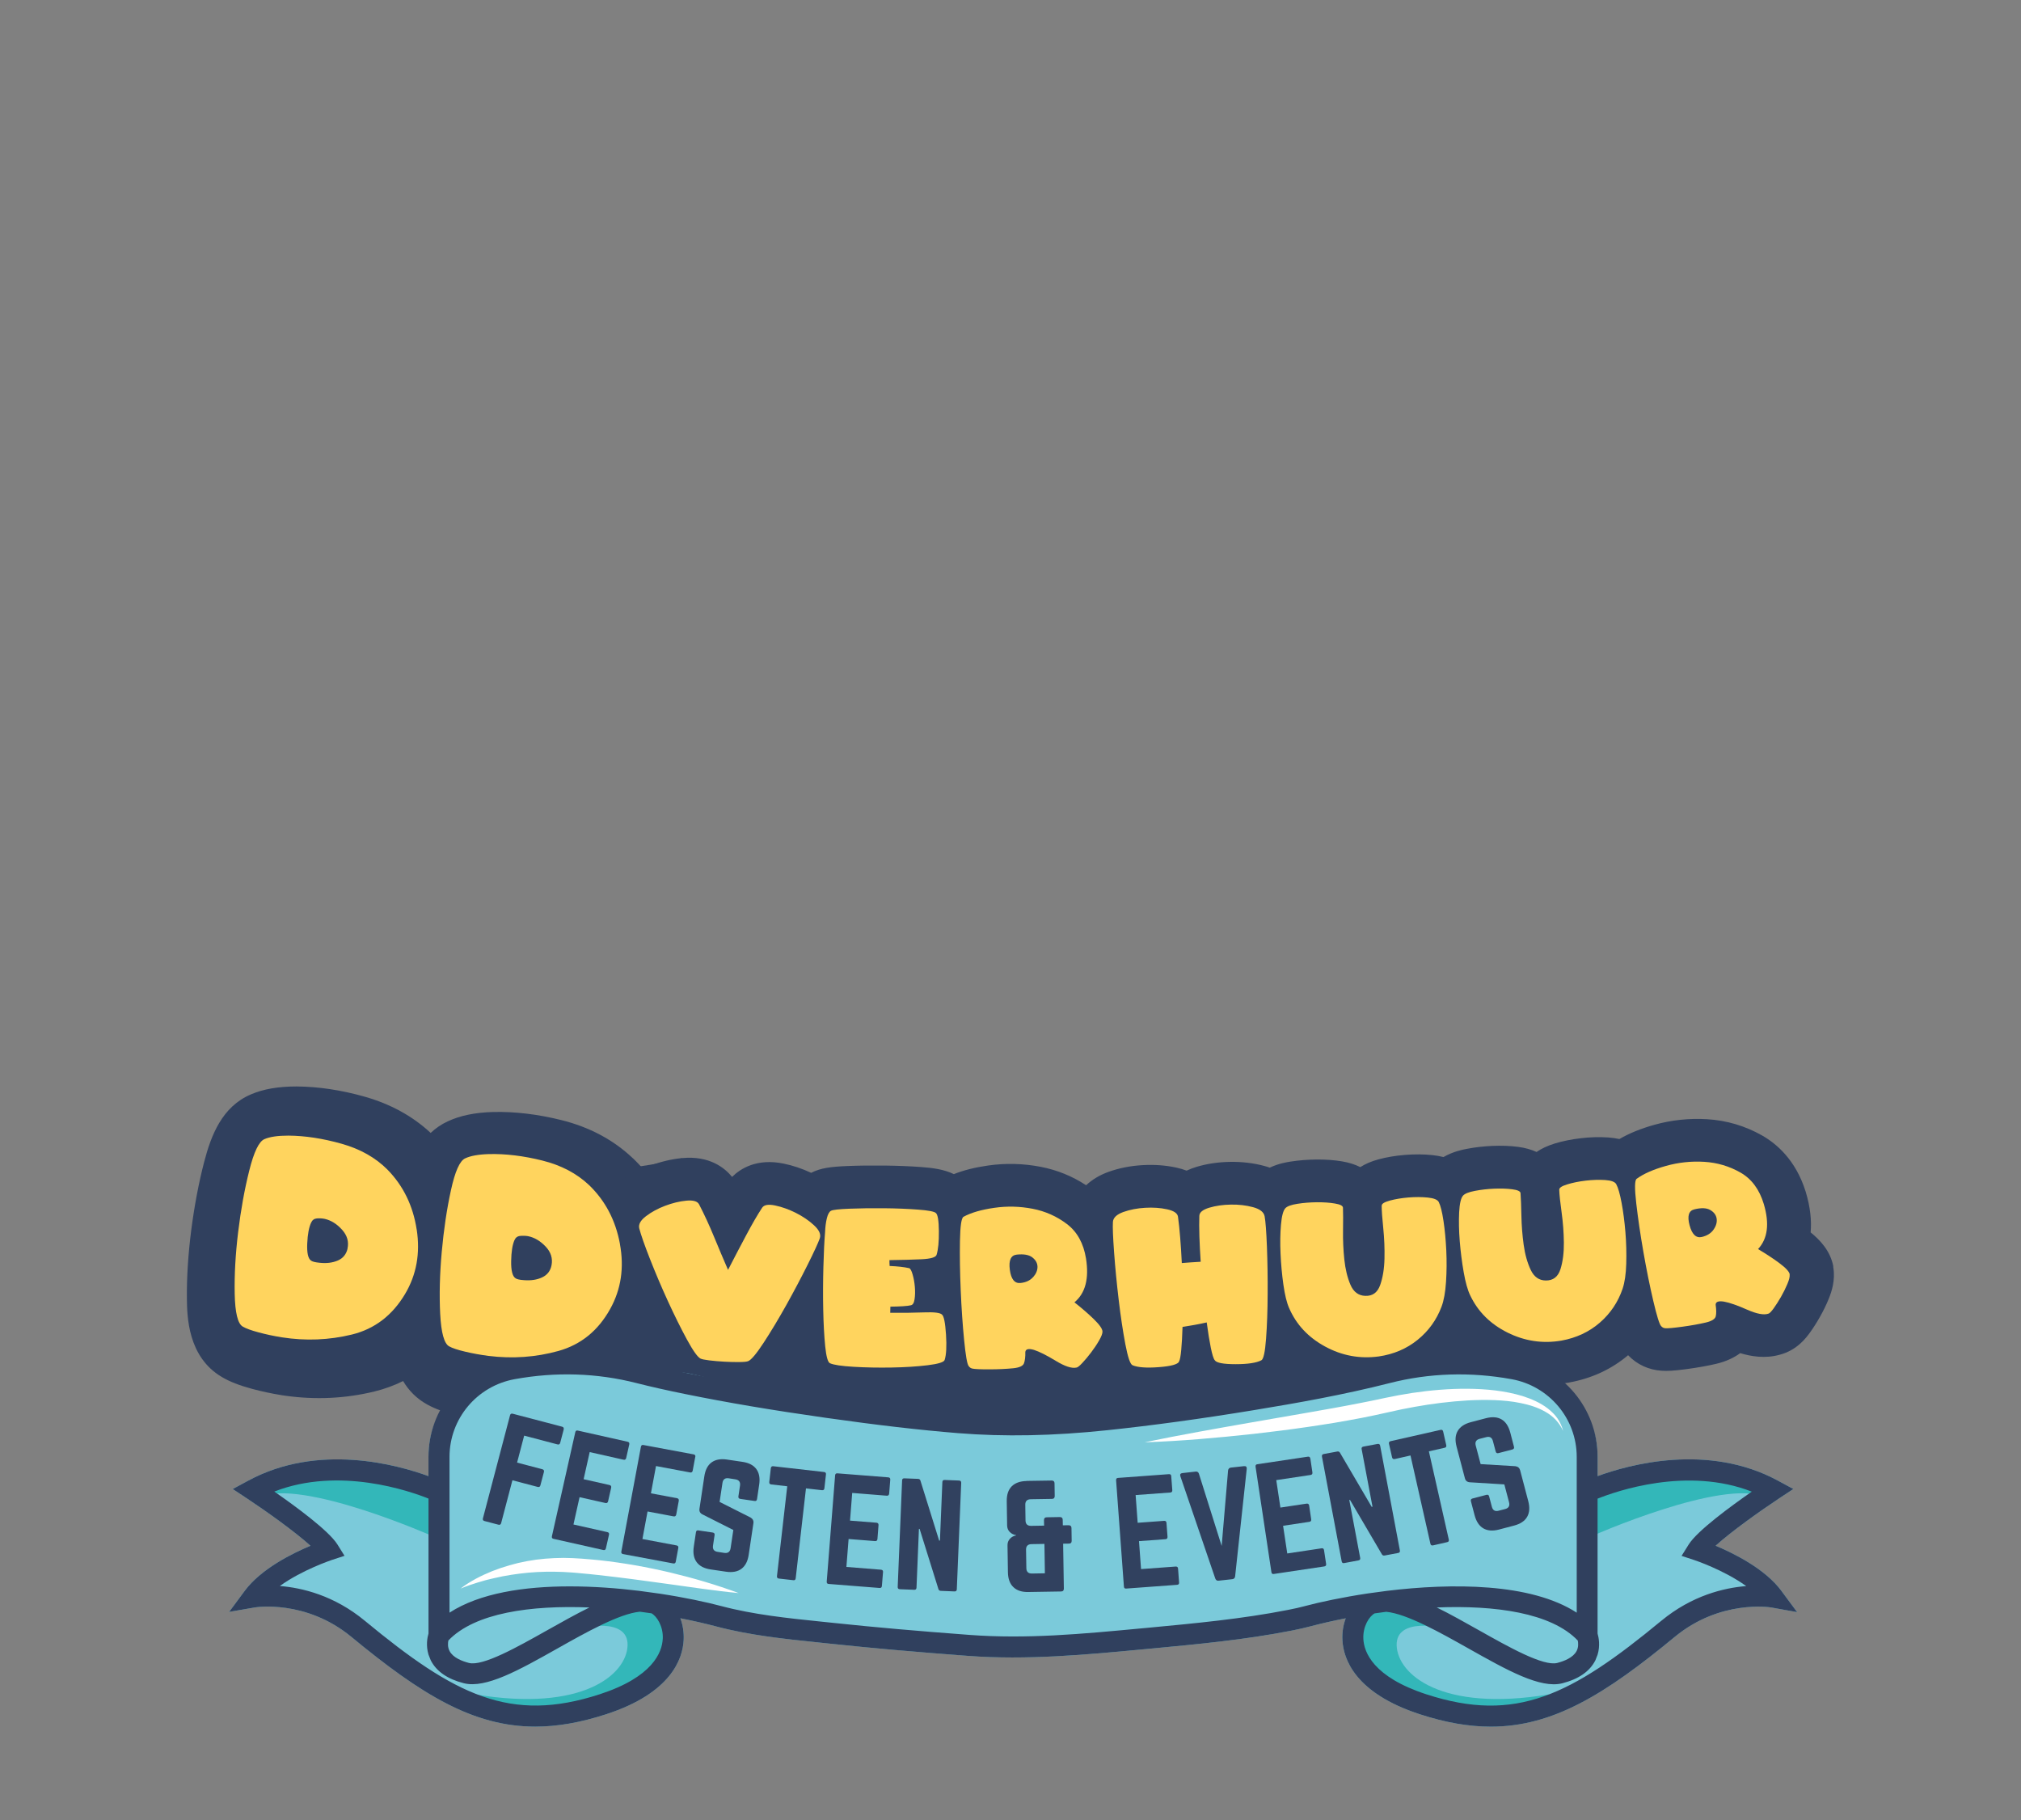 <?xml version="1.0" encoding="UTF-8"?>
<svg id="Layer_2" data-name="Layer 2" xmlns="http://www.w3.org/2000/svg" viewBox="0 0 533 480">
  <rect x="0" y="0" width="533" height="480" fill="#808080" stroke="none"/>
  <defs>
    <style>
      .cls-1 {
        fill: #7bcada;
      }

      .cls-2 {
        fill: #fff;
      }

      .cls-3 {
        fill: none;
      }

      .cls-4 {
        fill: #31415f;
      }

      .cls-5 {
        fill: #30405e;
      }

      .cls-6 {
        fill: #ffd45e;
      }

      .cls-7 {
        fill: #33b7b9;
      }
    </style>
  </defs>
  <g id="Laag_1" data-name="Laag 1">
    <rect class="cls-3" width="533" height="480"/>
    <g>
      <path class="cls-5" d="M143.84,309.1s5.38.25,12.4-.21c7.55-.49,17-1.75,23.68-3.5l-15.31,14.15,1.69,20.08,7.44,10.6s2.92,5.85,2.99,7.68c.07,1.83-6.94,5.83-6.94,5.83l-27.6,3.9s-8.74-8.29-8.05-8.48c.68-.19,5.62-5.45,6.73-6.03,1.12-.58,7.86-8.13,7.86-8.13v-6.69"/>
      <path class="cls-5" d="M166.95,305.46s-.06-.05-.09-.08c-5.1-4.83-11.42-8.19-18.83-10.03-6.21-1.54-12.23-2.26-17.91-2.13-.03,0-.06,0-.09,0-4.77.14-8.67.94-11.93,2.46-1.76.81-3.24,1.85-4.52,3.06-4.77-4.44-10.62-7.64-17.45-9.57-6.17-1.74-12.16-2.64-17.86-2.68h-.09c-4.78,0-8.7.67-12.01,2.09-7.61,3.23-10.51,10.81-12.33,17.83-1.42,5.46-2.56,11.47-3.39,17.85-.83,6.43-1.22,12.55-1.16,18.17.06,4.59.18,15.35,9.2,20.66,2.1,1.24,4.58,2.22,8,3.14,2.46.66,5.05,1.22,7.71,1.65.04,0,.07.01.1.02.32.05.65.1.97.14,7.97,1.12,15.89.74,23.51-1.13,2.65-.65,5.16-1.57,7.53-2.74,1.43,2.4,3.47,4.61,6.41,6.21,2.14,1.18,4.64,2.07,8.08,2.89,2.47.59,5.08,1.06,7.75,1.41.03,0,.07,0,.1.01.32.04.65.08.97.11,7.99.87,15.89.24,23.45-1.86,9.73-2.71,17.49-8.97,22.43-18.03,4.41-8.07,5.65-16.94,3.83-26.35-1.77-9.17-5.95-16.94-12.39-23.12"/>
      <path class="cls-5" d="M483.51,333.97c-.78-4.17-3.57-7.05-5.99-9,.27-3.07-.06-6.63-1.31-10.74,0-.02-.01-.04-.02-.06-2.6-8.31-7.68-12.6-11.46-14.75-4.48-2.54-9.36-3.99-14.54-4.3-4.69-.28-9.34.21-13.86,1.47-3.6,1.01-6.64,2.24-9.24,3.76-.92-.2-1.92-.34-3-.42-2.3-.15-4.74-.09-7.21.21-2.47.29-4.78.76-6.88,1.4-1.92.59-3.49,1.35-4.76,2.22-1.36-.62-2.98-1.1-4.9-1.35-2.05-.27-4.32-.35-6.74-.25-2.32.1-4.6.36-6.77.78-1.06.2-3.59.69-6.14,2.16-.91-.23-1.9-.41-2.99-.52-2.23-.23-4.58-.24-6.99-.06-.07,0-.14.01-.22.02-2.48.2-4.8.59-6.91,1.16-1.94.52-3.53,1.23-4.83,2.05-1.34-.67-2.94-1.2-4.85-1.52-2.04-.34-4.3-.5-6.72-.48-2.32.02-4.6.2-6.79.54-.97.15-3.16.49-5.51,1.6-.46-.16-.93-.31-1.43-.44-2.84-.77-5.88-1.13-9.04-1.08-3.12.05-6.08.49-8.8,1.3-.96.29-1.85.63-2.66,1.01-.84-.32-1.76-.59-2.76-.81-2.78-.6-5.76-.82-8.86-.64-3.17.18-6.17.77-8.94,1.76-2.33.83-4.34,2.04-5.95,3.54-3.62-2.38-7.63-4.01-11.95-4.85-4.6-.89-9.27-1.01-13.9-.35-3.43.49-6.41,1.23-9.03,2.27-2.69-1.3-5.7-1.65-8.63-1.87-2.98-.22-6.25-.35-9.71-.39-3.41-.04-6.66,0-9.64.12-4.4.18-7.14.5-9.65,1.8-2.41-1.12-4.84-1.94-7.25-2.43-7.04-1.45-11.35,1.27-13.61,3.5-1.98-2.42-5.99-5.64-13.17-4.96-2.82.27-5.7.95-8.58,2.05-2.95,1.12-5.63,2.58-7.96,4.35-5.05,3.84-7.29,9.39-5.91,14.88,0,.01,0,.03.01.04.54,2.11,1.52,5.01,3.11,9.14,1.46,3.81,3.1,7.73,4.88,11.67,1.79,3.98,3.57,7.61,5.28,10.8,2.54,4.74,4.88,8.05,8.61,9.9,2.06,1.03,4.23,1.41,6.26,1.66,1.5.19,3.11.33,4.79.42,1.65.09,3.23.13,4.7.12,2.15-.02,4.46-.17,6.8-1.11,2.49-.99,4.43,2.21,6.3-.06,1.16,2.08,2.96-.8,5.78.44,2.45,1.09,5.5,1.67,10.46,1.96,1.4.08,2.83.14,4.28.18,2.17.06,4.41.07,6.67.03,3.9-.07,7.5,2.59,10.71,2.2.96-.12,2.41-1.26,4.02-1.66,1.23.68,2.58.52,4.01.8,1.41.28,3.09,2.01,5.88,2.02.31,0,.63-1.28.97-1.28,2.74-.01,5.25,2.44,7.49,2.22,2.76-.28,4.95-.06,6.67-1.01,2.57,1.19,6.24-1.5,10.26-2.08,2.72-.34,4.82.44,6.32-.71.64.43,1.36.82,2.15,1.16.03.01.06-1.26.09-1.25,2.72,1.12,5.97-.31,10.08-.42.78-.02,1.59-.06,2.43-.13,2.16-.16,6.09-.47,9.58-2.32,3.64,1.58,7.59,1.59,9.74,1.59,5.38,0,9.36-.78,12.49-2.43.04-.02.08-.04.12-.06,2-1.08,3.42-2.49,4.43-4.05.25.14.49.29.75.43,5.98,3.26,12.41,4.68,19.11,4.22.82-.06,1.64-.14,2.47-.25.03,0,.06,0,.09-.01,6.13-.88,11.58-3.23,16.15-6.94,1.66-1.35,3.16-2.83,4.48-4.43,1.85,1.48,3.9,2.79,6.15,3.91,6.09,3.05,12.58,4.24,19.25,3.55.82-.09,1.64-.2,2.46-.34.03,0,.06-.01.09-.02,5.94-1.07,11.18-3.5,15.56-7.2,2.32,2.45,5.46,3.9,8.93,4.1,1.44.09,3.12,0,5.9-.36.31-.04.63-.08.97-.13,2.72-.37,5.2-.82,7.4-1.33,2.71-.64,4.78-1.66,6.37-2.83,2.71.84,6.51,1.52,10.43.42,4.61-1.2,7.05-4.58,8.02-5.93.87-1.21,1.74-2.57,2.58-4.07.88-1.55,1.65-3.12,2.28-4.67.8-1.94,1.78-4.91,1.25-8.28-.02-.1-.03-.19-.05-.29"/>
      <path class="cls-6" d="M91.66,329.26c-.34,1.49-1.2,2.53-2.58,3.13-1.38.59-2.99.79-4.84.58-1.14-.11-1.88-.3-2.23-.58-.77-.55-1.09-2.05-.98-4.52.11-2.46.46-4.29,1.03-5.49.31-.68.82-1.04,1.53-1.1.71-.05,1.41-.01,2.08.13,1.67.39,3.18,1.34,4.54,2.85,1.36,1.51,1.84,3.17,1.43,5M109.89,324.21c-.96-6.26-3.52-11.5-7.66-15.75-3.16-3.19-7.21-5.48-12.15-6.87-4.94-1.39-9.62-2.11-14.03-2.14-2.77,0-4.87.3-6.31.93-1.44.6-2.78,3.38-4.01,8.32-1.24,4.94-2.21,10.33-2.92,16.17-.71,5.84-1.01,11.26-.91,16.28.1,5.01.81,7.9,2.11,8.65.83.49,2.22,1.01,4.18,1.53,1.96.53,4.01.97,6.15,1.31,6.29.98,12.45.73,18.44-.73,5.99-1.46,10.67-5.03,14.04-10.68,3.03-5.09,4.04-10.76,3.08-17.02"/>
      <path class="cls-6" d="M192.01,334.85c1.55-3.03,3.14-6.05,4.75-9.08,1.61-3.03,3.02-5.46,4.24-7.31.5-.76,1.64-.96,3.42-.59,1.78.37,3.6,1.02,5.46,1.95,1.86.94,3.47,2.03,4.82,3.29,1.36,1.26,1.86,2.4,1.5,3.43-.44,1.23-1.5,3.55-3.21,6.97-1.71,3.42-3.58,6.96-5.62,10.62-2.05,3.66-4.03,6.96-5.96,9.91-1.93,2.95-3.3,4.57-4.1,4.88-.35.15-1.14.23-2.36.24-1.22.01-2.53-.02-3.93-.1-1.4-.08-2.71-.19-3.94-.34-1.22-.15-2-.31-2.34-.48-.76-.38-1.96-2.06-3.59-5.05-1.62-2.99-3.3-6.38-5.03-10.15-1.73-3.78-3.3-7.49-4.73-11.13-1.43-3.64-2.35-6.3-2.79-7.96-.28-1.06.31-2.15,1.76-3.25,1.45-1.11,3.13-2.02,5.06-2.75,1.93-.73,3.79-1.18,5.59-1.35,1.8-.17,2.91.15,3.35.96,1.38,2.66,2.69,5.5,3.93,8.51,1.24,3.01,2.48,5.94,3.72,8.79"/>
      <path class="cls-6" d="M234.8,346.16c3.3.04,6.28,0,8.95-.1,2.66-.1,4.22.09,4.69.59.5.41.85,2.16,1.05,5.25.2,3.09.08,5.33-.36,6.71-.2.58-1.7,1.05-4.51,1.39-2.81.34-5.96.54-9.45.6-3.49.06-6.84,0-10.04-.19-3.2-.19-5.28-.5-6.24-.94-.56-.24-.98-1.73-1.26-4.47-.27-2.74-.45-5.95-.52-9.62-.08-3.67-.06-7.41.04-11.22.1-3.81.25-6.91.45-9.3.05-1.31.2-2.51.46-3.59.26-1.08.63-1.75,1.1-2,.47-.26,2.11-.44,4.91-.55,2.8-.11,5.82-.15,9.05-.12,3.24.03,6.23.15,8.98.36,2.75.2,4.33.51,4.73.91.49.41.75,2,.78,4.77.03,2.77-.18,4.85-.61,6.25-.21.65-1.53,1.04-3.95,1.16-2.42.11-5.25.19-8.48.23,0,.22,0,.47.01.77.01.29.02.55.04.77,2.11.09,3.83.28,5.15.58.32.1.62.65.91,1.65.29,1,.49,2.09.59,3.27.1,1.18.08,2.27-.07,3.27s-.49,1.53-1.02,1.6c-.38.1-1.06.19-2.06.25-.99.06-2.09.1-3.3.11,0,.24-.01.51-.02.82,0,.31-.01.57-.02.79"/>
      <path class="cls-6" d="M272.46,336.76c-.78.88-1.89,1.4-3.31,1.55-1.56.17-2.5-1-2.83-3.49-.33-2.49.28-3.82,1.81-3.99,1.86-.2,3.24.04,4.13.73.89.69,1.34,1.51,1.36,2.46.01.95-.37,1.87-1.15,2.75M288.49,347.86c-1.48-1.44-3.19-2.92-5.13-4.45,2.89-2.39,3.9-6.26,3.05-11.58-.65-3.99-2.33-7.01-5.01-9.05-2.68-2.04-5.7-3.39-9.06-4.04-3.36-.65-6.72-.74-10.11-.25-3.38.48-6.09,1.26-8.12,2.36-.56.31-.87,2.43-.94,6.38-.07,3.95,0,8.28.2,12.99.2,4.72.5,9.09.9,13.14.4,4.04.79,6.31,1.17,6.81.26.4.61.64,1.05.72.63.13,2.12.2,4.48.19,2.35,0,4.45-.11,6.28-.29,1.6-.17,2.53-.6,2.8-1.29.26-.7.39-1.7.36-3.02.11-.77.87-.94,2.28-.53,1.45.47,3.35,1.43,5.74,2.88,2.38,1.45,4.2,2.05,5.43,1.79.29,0,.81-.4,1.56-1.2.75-.8,1.53-1.72,2.33-2.78.8-1.05,1.51-2.11,2.11-3.16.61-1.05.91-1.84.9-2.37-.03-.73-.79-1.81-2.27-3.25"/>
      <path class="cls-6" d="M310.96,359.04c-.34.72-2.12,1.22-5.35,1.46-3.23.25-5.53.08-6.92-.5-.62-.26-1.25-2.12-1.91-5.59-.65-3.47-1.24-7.36-1.75-11.68-.51-4.32-.92-8.49-1.21-12.49-.29-4.01-.4-6.68-.31-8.04.09-1.12,1.01-1.98,2.75-2.61,1.75-.62,3.66-.99,5.75-1.11,2.09-.12,4.01.01,5.79.4,1.77.39,2.73,1.03,2.87,1.94.22,1.55.41,3.38.58,5.51.17,2.13.32,4.36.43,6.72,1.59-.13,3.25-.24,4.98-.34-.16-2.33-.27-4.55-.34-6.64-.07-2.09-.07-3.91-.02-5.44.02-.93.89-1.65,2.61-2.17,1.72-.51,3.62-.79,5.71-.82,2.09-.04,4.04.19,5.85.68,1.81.49,2.83,1.29,3.05,2.39.25,1.34.45,4.02.61,8.02.15,4.01.22,8.19.19,12.53-.02,4.35-.16,8.26-.42,11.75-.26,3.49-.67,5.38-1.23,5.68-1.3.68-3.57,1.03-6.81,1.03-3.24,0-5.07-.36-5.49-1.05-.32-.37-.67-1.47-1.04-3.29-.37-1.82-.73-4.04-1.08-6.67-1.05.24-2.12.46-3.2.65-1.08.19-2.14.37-3.18.53-.07,2.4-.19,4.42-.34,6.07s-.35,2.67-.59,3.06"/>
      <path class="cls-6" d="M364.41,317.9c-.02-.49.7-.93,2.16-1.33,1.46-.39,3.08-.66,4.88-.81,1.8-.15,3.5-.14,5.1.02,1.6.16,2.57.56,2.9,1.19.47.93.88,2.58,1.24,4.96.36,2.37.6,4.97.74,7.78.13,2.81.11,5.58-.07,8.31-.18,2.73-.57,4.91-1.18,6.53-1.31,3.48-3.41,6.4-6.31,8.75-2.9,2.35-6.33,3.81-10.27,4.38-4.96.67-9.69-.2-14.14-2.62-4.45-2.42-7.61-5.81-9.49-10.16-.62-1.41-1.12-3.46-1.5-6.15-.38-2.69-.63-5.42-.75-8.19-.13-2.77-.09-5.31.11-7.59.2-2.29.58-3.75,1.16-4.38.49-.52,1.56-.91,3.19-1.16,1.64-.26,3.34-.39,5.11-.41,1.77-.01,3.35.09,4.75.33,1.4.23,2.11.59,2.14,1.09.05,1.43.06,3.43.02,6-.04,2.57.07,5.13.34,7.67.27,2.54.8,4.75,1.61,6.65.81,1.9,2.11,2.88,3.89,2.94,1.93.09,3.25-.86,3.95-2.84.7-1.98,1.08-4.31,1.14-6.98.06-2.67-.05-5.34-.32-8.01-.28-2.67-.42-4.66-.42-5.96"/>
      <path class="cls-6" d="M411.23,313.7c-.03-.49.67-.96,2.12-1.4,1.44-.44,3.06-.77,4.86-.98,1.79-.21,3.5-.26,5.1-.16,1.61.11,2.59.47,2.94,1.09.5.92.97,2.55,1.41,4.91.44,2.36.78,4.94,1.01,7.75.23,2.81.3,5.58.22,8.31-.08,2.73-.4,4.92-.95,6.57-1.19,3.52-3.19,6.52-6.01,8.97-2.82,2.45-6.2,4.03-10.12,4.74-4.94.85-9.7.14-14.24-2.12-4.54-2.26-7.81-5.54-9.84-9.82-.67-1.39-1.24-3.42-1.71-6.1-.47-2.67-.81-5.39-1.04-8.16-.22-2.77-.27-5.3-.16-7.59.12-2.29.45-3.77,1.01-4.42.47-.54,1.52-.96,3.15-1.27,1.63-.31,3.32-.51,5.09-.58s3.36-.02,4.76.16c1.41.18,2.13.52,2.18,1.01.1,1.42.18,3.42.23,5.99.05,2.57.25,5.13.6,7.65.35,2.53.97,4.72,1.85,6.59.88,1.87,2.21,2.8,3.99,2.81,1.94.02,3.22-.97,3.86-2.98.63-2,.93-4.34.9-7.01-.03-2.67-.23-5.34-.6-8-.37-2.66-.58-4.64-.62-5.94"/>
      <path class="cls-6" d="M451.94,324.2c-.66.98-1.69,1.63-3.09,1.97-1.53.37-2.61-.66-3.26-3.09-.65-2.43-.23-3.83,1.27-4.19,1.83-.45,3.22-.39,4.2.18.97.57,1.53,1.32,1.67,2.26.14.94-.12,1.9-.79,2.87M472.01,336.04c-.13-.72-1.02-1.69-2.68-2.93-1.66-1.23-3.55-2.48-5.68-3.74,2.56-2.75,3.05-6.71,1.52-11.88-1.17-3.87-3.23-6.64-6.17-8.31-2.93-1.67-6.11-2.61-9.53-2.82-3.42-.21-6.78.15-10.08,1.07-3.3.92-5.89,2.05-7.76,3.41-.52.38-.55,2.52-.1,6.45.45,3.92,1.08,8.21,1.89,12.86.81,4.65,1.68,8.95,2.61,12.91.93,3.95,1.61,6.15,2.05,6.6.31.37.69.56,1.14.58.64.05,2.13-.08,4.47-.4,2.34-.32,4.41-.69,6.2-1.11,1.57-.37,2.44-.92,2.61-1.65.17-.72.16-1.74-.03-3.04.01-.78.74-1.05,2.19-.82,1.5.27,3.52.98,6.08,2.11,2.56,1.13,4.44,1.48,5.63,1.07.28-.04.75-.51,1.39-1.39.64-.89,1.29-1.91,1.95-3.06.66-1.15,1.22-2.29,1.69-3.41.47-1.12.66-1.95.58-2.47"/>
      <path class="cls-1" d="M469.81,419.49c-4.29-5.79-12.48-9.86-17.35-11.9,4.03-3.67,11.69-9.13,16.66-12.42l3.84-2.54-4.05-2.19c-18.52-10.03-39.38-4.21-47.57-1.21v-5.05c0-12.75-9.14-19.48-21.73-21.77-11.68-2.12-23.28-2.71-34.48.15-11.89,3.03-24,3.88-35.32,5.75-13.87,2.28-26.42,2.07-38.39,3.33-13.91,1.46-26.45,4.92-38.35,3.97-10-.81-21-1.44-34.6-3.37-14.02-1.99-25.65-7.81-36.6-10.04-4.95-1.01-8.97.34-12.66-.6-11.2-2.86-22.8-3.55-34.48-1.43-12.59,2.28-21.73,11.27-21.73,24.02v5.05c-8.19-3-29.04-8.82-47.57,1.21l-4.05,2.19,3.84,2.54c4.97,3.29,12.63,8.75,16.66,12.42-4.87,2.04-13.06,6.11-17.35,11.9l-4.1,5.54,6.8-1.18c.13-.02,13.39-2.18,25.44,7.77,18.37,15.17,32.12,23.66,48.5,23.66,5.8,0,11.93-1.06,18.71-3.27,17.16-5.59,20.16-14.63,20.42-19.52.11-2.12-.23-4.07-.87-5.78,3.39.66,6.57,1.39,9.44,2.15,8.86,2.35,18.14,3.31,27.11,4.24,1.18.12,2.36.24,3.54.37,10.54,1.12,21.92,2.12,35.81,3.16,15.48,1.15,30.96-.3,45.92-1.71l2.27-.21c12.22-1.15,24.86-2.33,37.14-4.75,1.93-.38,3.42-.72,4.81-1.09,2.87-.76,6.05-1.49,9.44-2.15-.64,1.71-.98,3.66-.87,5.78.26,4.89,3.26,13.93,20.42,19.52,6.78,2.21,12.91,3.27,18.71,3.27,16.38,0,30.13-8.49,48.5-23.66,12.05-9.95,25.31-7.79,25.43-7.77l6.86,1.23-4.15-5.6Z"/>
      <path class="cls-7" d="M380.83,429.28s-12.72-3.06-12.49,4.59c.24,7.65,11.79,17.64,40.15,12.93l-1.47,2.18-15.68,3.44-23-5.35-11.86-11.67v-5.55l4.63-6.88,8.8.79,10.91,5.52Z"/>
      <path class="cls-7" d="M419.64,405.12s34.81-15.43,45.9-10.33l-2.68-4.97-7.27-1.91h-14.92l-15.17,1.02-8.03,4.59,2.17,11.6Z"/>
      <path class="cls-7" d="M153.03,429.28s12.72-3.06,12.48,4.59c-.24,7.65-11.79,17.64-40.15,12.93l1.47,2.18,15.68,3.44,23-5.35,11.86-11.67v-5.55l-4.63-6.88-8.8.79-10.91,5.52Z"/>
      <path class="cls-7" d="M114.21,405.12s-34.81-15.43-45.9-10.33l2.68-4.97,7.27-1.91h14.92l15.17,1.02,8.03,4.59-2.17,11.6Z"/>
      <path class="cls-5" d="M438.15,427.37c-23.76,19.63-38.35,27.09-61.97,19.4-14.02-4.57-16.43-11.08-16.62-14.56-.18-3.35,1.56-6.01,2.97-6.78,1.01-.15,2.03-.29,3.06-.42,5.39.5,14.28,5.5,21.69,9.67,10.17,5.72,18.94,10.66,24.76,9.18,4.29-1.1,7.21-3.12,8.69-6.02,0-.01.01-.03.02-.04l.58-1.47c.73-2.41.3-4.56,0-5.58v-35.57c4.85-1.95,23.58-8.53,40.67-1.85-5.52,3.83-14.37,10.3-16.65,13.95l-1.87,2.99,3.35,1.1c.1.03,7.76,2.58,13.7,6.86-5.86.47-14.3,2.47-22.39,9.15M344.06,423.53c-1.28.34-2.65.65-4.46,1-12,2.36-24.5,3.53-36.59,4.67l-2.27.21c-15.41,1.45-29.97,2.82-44.99,1.7-13.84-1.03-25.16-2.03-35.64-3.14-1.18-.13-2.37-.25-3.55-.37-8.76-.9-17.82-1.84-26.26-4.08-3.96-1.05-9.7-2.29-16.31-3.29l-5.4-.74c-5.83-.71-12.1-1.18-18.33-1.18-11.96,0-23.73,1.75-31.71,6.93v-41.06c0-10.08,7.23-18.7,17.19-20.51,10.89-1.98,21.7-1.63,32.13,1.03,3.78.96,7.88,1.89,12.92,2.91,11.06,2.25,22.79,4.23,36.93,6.24,13.71,1.95,24.81,3.23,34.93,4.05,12.24.99,25.12.73,39.37-.77,12.07-1.27,24.74-3.01,38.71-5.3,11.44-1.88,23.69-4.05,35.78-7.13,10.43-2.66,21.24-3,32.13-1.03,9.96,1.81,17.19,10.43,17.19,20.51v41.06c-12.14-7.88-33.01-7.82-50.05-5.75l-5.04.68c-6.77,1.02-12.64,2.28-16.67,3.35M174.78,432.2c-.19,3.48-2.59,10-16.62,14.56-23.62,7.69-38.21.23-61.97-19.4-8.08-6.68-16.53-8.68-22.39-9.15,5.94-4.28,13.6-6.82,13.7-6.86l3.36-1.1-1.87-2.99c-2.28-3.65-11.13-10.12-16.65-13.95,17.09-6.68,35.82-.1,40.67,1.85v35.57c-.3,1.02-.73,3.17,0,5.58l.58,1.47s.01.03.02.04c1.48,2.9,4.4,4.93,8.69,6.02,5.82,1.48,14.6-3.46,24.76-9.18,7.4-4.17,16.3-9.17,21.69-9.67,1.03.13,2.05.27,3.06.42,1.41.77,3.16,3.43,2.98,6.78M118.24,432.59c7-7.33,21.84-9.34,37.21-8.72-3.55,1.75-7.29,3.85-11.1,5.99-7.97,4.49-17.01,9.57-20.68,8.64-1.82-.47-4.19-1.39-5.1-3.13-.57-1.07-.44-2.21-.32-2.78M415.79,435.37c-.92,1.74-3.28,2.66-5.1,3.13-3.66.93-12.71-4.15-20.68-8.64-3.81-2.14-7.55-4.25-11.1-5.99,15.36-.62,30.2,1.39,37.2,8.72.12.59.24,1.72-.32,2.79M469.81,419.49c-4.29-5.79-12.48-9.86-17.35-11.9,4.03-3.67,11.69-9.13,16.66-12.42l3.84-2.54-4.05-2.19c-18.52-10.03-39.38-4.21-47.57-1.21v-5.05c0-12.75-9.14-23.66-21.73-25.94-11.68-2.12-23.28-1.74-34.48,1.11-11.89,3.03-24,5.17-35.32,7.03-13.87,2.28-26.42,2.72-38.39,3.98-13.91,1.46-26.45,2.99-38.35,2.04-10-.81-21-2.08-34.6-4.01-14.02-1.99-25.65-3.96-36.6-6.18-4.95-1.01-8.97-1.91-12.66-2.85-11.2-2.86-22.8-3.23-34.48-1.11-12.59,2.28-21.73,13.2-21.73,25.94v5.05c-8.19-3-29.04-8.82-47.57,1.21l-4.05,2.19,3.84,2.54c4.97,3.29,12.63,8.75,16.66,12.42-4.87,2.04-13.06,6.11-17.35,11.9l-4.1,5.54,6.8-1.18c.13-.02,13.39-2.18,25.44,7.77,18.37,15.17,32.12,23.66,48.5,23.66,5.8,0,11.93-1.06,18.71-3.27,17.16-5.59,20.16-14.63,20.42-19.52.11-2.12-.23-4.07-.87-5.78,3.39.66,6.57,1.39,9.44,2.15,8.86,2.35,18.14,3.31,27.11,4.24,1.18.12,2.36.24,3.54.37,10.54,1.12,21.92,2.12,35.81,3.16,15.48,1.15,30.96-.3,45.92-1.71l2.27-.21c12.22-1.15,24.86-2.33,37.14-4.75,1.93-.38,3.42-.72,4.81-1.09,2.87-.76,6.05-1.49,9.44-2.15-.64,1.71-.98,3.66-.87,5.78.26,4.89,3.26,13.93,20.42,19.52,6.78,2.21,12.91,3.27,18.71,3.27,16.38,0,30.13-8.49,48.5-23.66,12.05-9.95,25.31-7.79,25.43-7.77l6.86,1.23-4.15-5.6Z"/>
      <path class="cls-2" d="M301.96,380.3c9.4-1.95,18.82-3.6,28.23-5.25l14.11-2.45c4.7-.82,9.39-1.64,14.05-2.56,2.35-.43,4.63-.94,6.97-1.43,2.38-.5,4.76-.95,7.16-1.31,4.8-.71,9.66-1.13,14.53-1.1,4.87.04,9.79.5,14.52,1.92,2.34.76,4.66,1.73,6.64,3.26.97.77,1.89,1.62,2.59,2.65.69,1.02,1.21,2.14,1.48,3.31-.96-2.21-2.66-3.94-4.67-5.06-2-1.16-4.24-1.84-6.51-2.3-2.27-.48-4.6-.69-6.94-.78-2.34-.09-4.68-.05-7.03.08-4.69.27-9.37.86-14,1.69-2.32.42-4.63.88-6.92,1.42-2.33.51-4.71,1.06-7.07,1.5-2.37.47-4.73.86-7.1,1.28-2.37.37-4.74.77-7.11,1.1-4.75.7-9.5,1.29-14.26,1.83-9.53,1.04-19.07,1.89-28.67,2.22"/>
      <path class="cls-2" d="M121.47,418.89c1.24-.98,2.6-1.81,3.99-2.57,1.4-.76,2.85-1.41,4.33-2.02,2.97-1.16,6.06-2.07,9.22-2.65,3.16-.59,6.38-.83,9.61-.85,3.25.02,6.36.31,9.52.62,6.28.69,12.49,1.79,18.62,3.24,6.12,1.46,12.15,3.23,18.06,5.42-6.28-.59-12.46-1.56-18.63-2.4-6.17-.87-12.32-1.69-18.47-2.37-1.54-.16-3.08-.34-4.62-.46-.77-.07-1.55-.16-2.3-.2l-2.27-.14c-3.02-.12-6.07-.09-9.1.18-3.03.29-6.07.73-9.06,1.44-.76.15-1.5.37-2.25.54-.74.21-1.49.42-2.23.65-1.49.45-2.96.96-4.41,1.57"/>
      <path class="cls-6" d="M145.46,333.62c-.29,1.5-1.12,2.57-2.48,3.21-1.36.64-2.96.88-4.81.73-1.14-.07-1.89-.25-2.24-.52-.78-.52-1.16-2.02-1.12-4.48.04-2.47.33-4.31.86-5.52.29-.69.79-1.07,1.5-1.14.71-.07,1.4-.05,2.08.06,1.68.34,3.22,1.24,4.62,2.71,1.41,1.47,1.94,3.12,1.59,4.96M163.5,328.01c-1.15-6.23-3.87-11.39-8.13-15.5-3.26-3.09-7.37-5.25-12.35-6.49-4.98-1.24-9.67-1.81-14.08-1.7-2.76.08-4.85.46-6.27,1.13-1.42.65-2.67,3.46-3.75,8.44-1.09,4.98-1.89,10.39-2.42,16.25-.53,5.86-.66,11.29-.41,16.3.26,5.01,1.05,7.87,2.37,8.58.84.47,2.25.94,4.22,1.4,1.97.47,4.03.84,6.18,1.12,6.31.78,12.45.35,18.39-1.3,5.94-1.65,10.51-5.36,13.69-11.11,2.87-5.18,3.7-10.88,2.55-17.11"/>
      <g id="e888d38e93">
        <path class="cls-4" d="M148.67,376.92l-.93,3.54c-.1.38-.34.51-.72.41l-8.78-2.31-1.87,7.11,6.65,1.75c.38.1.52.34.43.72l-.93,3.53c-.1.38-.34.51-.73.41l-6.65-1.75-2.97,11.3c-.1.37-.33.51-.7.42l-3.69-.97c-.38-.1-.52-.33-.42-.7l7.15-27.17c.09-.38.33-.52.7-.43l13.03,3.42c.37.1.51.34.42.73Z"/>
        <path class="cls-4" d="M165.96,380.86l-.81,3.57c-.09.4-.32.56-.7.48l-8.93-2.01-1.6,7.15,6.81,1.53c.39.09.54.33.45.74l-.8,3.53c-.09.4-.33.56-.72.47l-6.81-1.53-1.61,7.2,8.93,2.01c.38.08.53.32.44.7l-.81,3.57c-.08.38-.31.53-.69.45l-13.14-2.95c-.36-.08-.49-.31-.41-.69l6.16-27.41c.08-.38.3-.53.65-.45l13.14,2.95c.38.08.53.31.45.69Z"/>
        <path class="cls-4" d="M183.36,384.17l-.67,3.6c-.08.4-.3.57-.68.5l-9-1.69-1.34,7.19,6.87,1.29c.39.07.54.31.47.72l-.66,3.56c-.08.41-.32.58-.7.51l-6.87-1.29-1.35,7.26,9,1.69c.38.07.53.3.46.68l-.67,3.6c-.07.38-.29.54-.67.47l-13.24-2.47c-.36-.07-.51-.29-.44-.67l5.16-27.61c.07-.39.29-.55.65-.48l13.24,2.47c.38.07.53.3.46.68Z"/>
        <path class="cls-4" d="M191.73,384.87l4.06.6c1.71.25,2.93.89,3.68,1.91.75,1.02,1,2.38.75,4.09l-.57,3.83c-.06.39-.28.55-.66.49l-3.76-.55c-.39-.06-.55-.29-.49-.67l.42-2.82c.14-.97-.27-1.52-1.24-1.67l-1.74-.27c-.96-.14-1.51.27-1.65,1.24l-.75,4.99,8.18,4.12c.58.36.83.86.74,1.48l-1.25,8.36c-.25,1.69-.89,2.91-1.9,3.67-1.01.76-2.37,1.02-4.08.77l-4.06-.6c-1.69-.25-2.92-.89-3.68-1.92-.76-1.03-1.01-2.39-.76-4.08l.57-3.8c.05-.39.27-.55.65-.49l3.77.56c.39.06.55.28.5.66l-.42,2.79c-.14.96.27,1.51,1.23,1.65l1.74.27c.97.14,1.52-.27,1.67-1.23l.72-4.81-8.14-4.11c-.63-.32-.89-.81-.79-1.48l1.28-8.54c.25-1.71.89-2.94,1.91-3.69,1.03-.75,2.39-1,4.08-.75Z"/>
        <path class="cls-4" d="M203.95,386.63l13.37,1.52c.39.04.56.26.51.65l-.41,3.64c-.04.38-.26.55-.64.51l-4.22-.48-2.71,23.7c-.04.39-.25.56-.63.51l-3.79-.43c-.39-.04-.56-.26-.52-.64l2.71-23.7-4.21-.48c-.4-.05-.57-.26-.53-.64l.41-3.64c.05-.39.27-.57.66-.52Z"/>
        <path class="cls-4" d="M234.79,390.19l-.29,3.65c-.04.4-.25.59-.63.56l-9.12-.73-.57,7.3,6.97.55c.39.04.57.26.54.67l-.28,3.61c-.04.42-.25.61-.64.57l-6.97-.55-.58,7.36,9.12.73c.39.03.57.24.54.63l-.3,3.65c-.03.39-.23.57-.62.54l-13.42-1.06c-.37-.03-.54-.23-.51-.62l2.21-28c.03-.39.23-.58.6-.55l13.42,1.06c.39.03.56.24.53.63Z"/>
        <path class="cls-4" d="M249.13,390.25l3.81.15c.39.02.57.22.56.61l-1.16,28.07c-.02.39-.21.57-.6.56l-3.63-.15c-.34-.02-.55-.18-.63-.5l-4.95-15.84h-.18s-.64,15.5-.64,15.5c-.02.39-.21.57-.6.56l-3.8-.15c-.39-.02-.58-.22-.56-.61l1.16-28.07c.01-.39.21-.58.6-.56l3.62.14c.34.02.55.18.63.51l4.92,15.76h.21s.64-15.42.64-15.42c.01-.39.21-.58.6-.56Z"/>
        <path class="cls-4" d="M270.74,390.5l6.62-.1c.49,0,.74.23.75.73l.05,3.36c0,.49-.23.74-.73.75l-5.59.09c-.98.02-1.46.51-1.44,1.48l.06,4.14c.02.95.52,1.41,1.5,1.4l3.4-.06-.03-1.46c0-.48.23-.73.72-.74l3.47-.06c.49,0,.74.23.75.72l.03,1.46,1.53-.02c.49,0,.74.23.75.73l.05,3.37c.01.49-.22.73-.72.74l-1.53.02.19,11.85c0,.49-.23.74-.73.75l-8.63.14c-1.7.04-3.02-.39-3.95-1.28-.93-.89-1.41-2.19-1.44-3.9l-.11-7.09c-.02-.69.19-1.27.62-1.75.43-.48.98-.78,1.64-.9v-.07c-.67-.11-1.23-.39-1.68-.85-.44-.45-.67-1.02-.68-1.71l-.1-6.36c-.03-1.73.41-3.05,1.31-3.95.9-.9,2.21-1.37,3.91-1.41ZM275.45,407.11l-3.4.06c-.98.02-1.47.51-1.45,1.48l.08,4.83c.01.98.51,1.46,1.49,1.44l3.4-.06-.12-7.75Z"/>
        <path class="cls-4" d="M308.89,389.27l.28,3.65c.03.4-.15.62-.54.64l-9.13.67.54,7.31,6.97-.51c.39-.03.61.16.63.57l.27,3.61c.03.42-.16.64-.55.66l-6.97.51.54,7.37,9.13-.67c.39-.03.6.16.63.55l.27,3.65c.03.39-.15.6-.54.62l-13.43.99c-.36.03-.56-.15-.58-.54l-2.06-28.01c-.03-.39.14-.61.5-.63l13.43-.99c.39-.03.6.16.62.55Z"/>
        <path class="cls-4" d="M324.6,386.99l3.45-.38c.56-.06.81.18.75.73l-3.06,28.32c-.05.44-.29.69-.73.75l-3.64.4c-.41.05-.69-.14-.86-.56l-9.2-26.95c-.18-.52,0-.81.56-.87l3.46-.39c.43-.05.72.14.86.56l6,19.05,1.69-19.91c.07-.45.32-.7.73-.75Z"/>
        <path class="cls-4" d="M345.58,384.61l.54,3.62c.06.41-.1.64-.48.7l-9.05,1.36,1.09,7.24,6.91-1.04c.39-.05.62.12.68.53l.53,3.58c.06.41-.11.64-.5.69l-6.91,1.04,1.1,7.3,9.05-1.36c.38-.06.6.11.65.5l.55,3.62c.05.38-.11.6-.49.66l-13.32,1.99c-.36.06-.57-.11-.62-.49l-4.18-27.79c-.05-.39.1-.61.46-.66l13.32-1.99c.38-.06.6.1.65.49Z"/>
        <path class="cls-4" d="M359.57,381.45l3.74-.7c.38-.07.61.09.68.48l5.2,27.6c.07.38-.08.61-.46.67l-3.56.67c-.34.06-.59-.05-.74-.35l-8.4-14.32-.18.04,2.87,15.25c.07.38-.08.61-.46.67l-3.74.7c-.38.08-.61-.08-.68-.46l-5.2-27.6c-.07-.39.08-.62.46-.69l3.57-.66c.33-.07.58.05.74.35l8.35,14.24.21-.04-2.86-15.16c-.08-.39.08-.62.46-.69Z"/>
        <path class="cls-4" d="M366.79,380.01l13.14-2.97c.37-.08.6.07.68.46l.81,3.57c.09.38-.06.61-.43.69l-4.15.94,5.25,23.26c.09.38-.06.61-.44.69l-3.72.85c-.38.08-.61-.07-.69-.45l-5.25-23.26-4.14.94c-.39.08-.63-.07-.72-.45l-.81-3.57c-.08-.39.07-.62.46-.7Z"/>
        <path class="cls-4" d="M387.91,375.01l3.96-1.04c1.68-.43,3.05-.33,4.14.31,1.08.63,1.84,1.79,2.29,3.45l.98,3.75c.1.38-.04.62-.41.73l-3.68.96c-.38.1-.62-.04-.73-.42l-.73-2.76c-.25-.94-.84-1.28-1.78-1.03l-1.71.44c-.94.25-1.29.85-1.04,1.79l1.29,4.88,9.14.55c.68.09,1.1.44,1.27,1.05l2.15,8.17c.43,1.65.34,3.03-.3,4.14-.63,1.1-1.78,1.86-3.45,2.3l-3.96,1.04c-1.65.44-3.03.33-4.14-.31-1.1-.65-1.86-1.8-2.3-3.45l-.98-3.72c-.09-.37.05-.61.42-.7l3.69-.97c.37-.09.61.05.7.42l.72,2.73c.25.95.85,1.29,1.79,1.04l1.71-.44c.94-.25,1.28-.85,1.03-1.8l-1.24-4.7-9.1-.56c-.69-.05-1.13-.4-1.3-1.06l-2.2-8.35c-.44-1.67-.34-3.05.31-4.14.65-1.1,1.8-1.86,3.45-2.3Z"/>
      </g>
    </g>
  </g>
</svg>